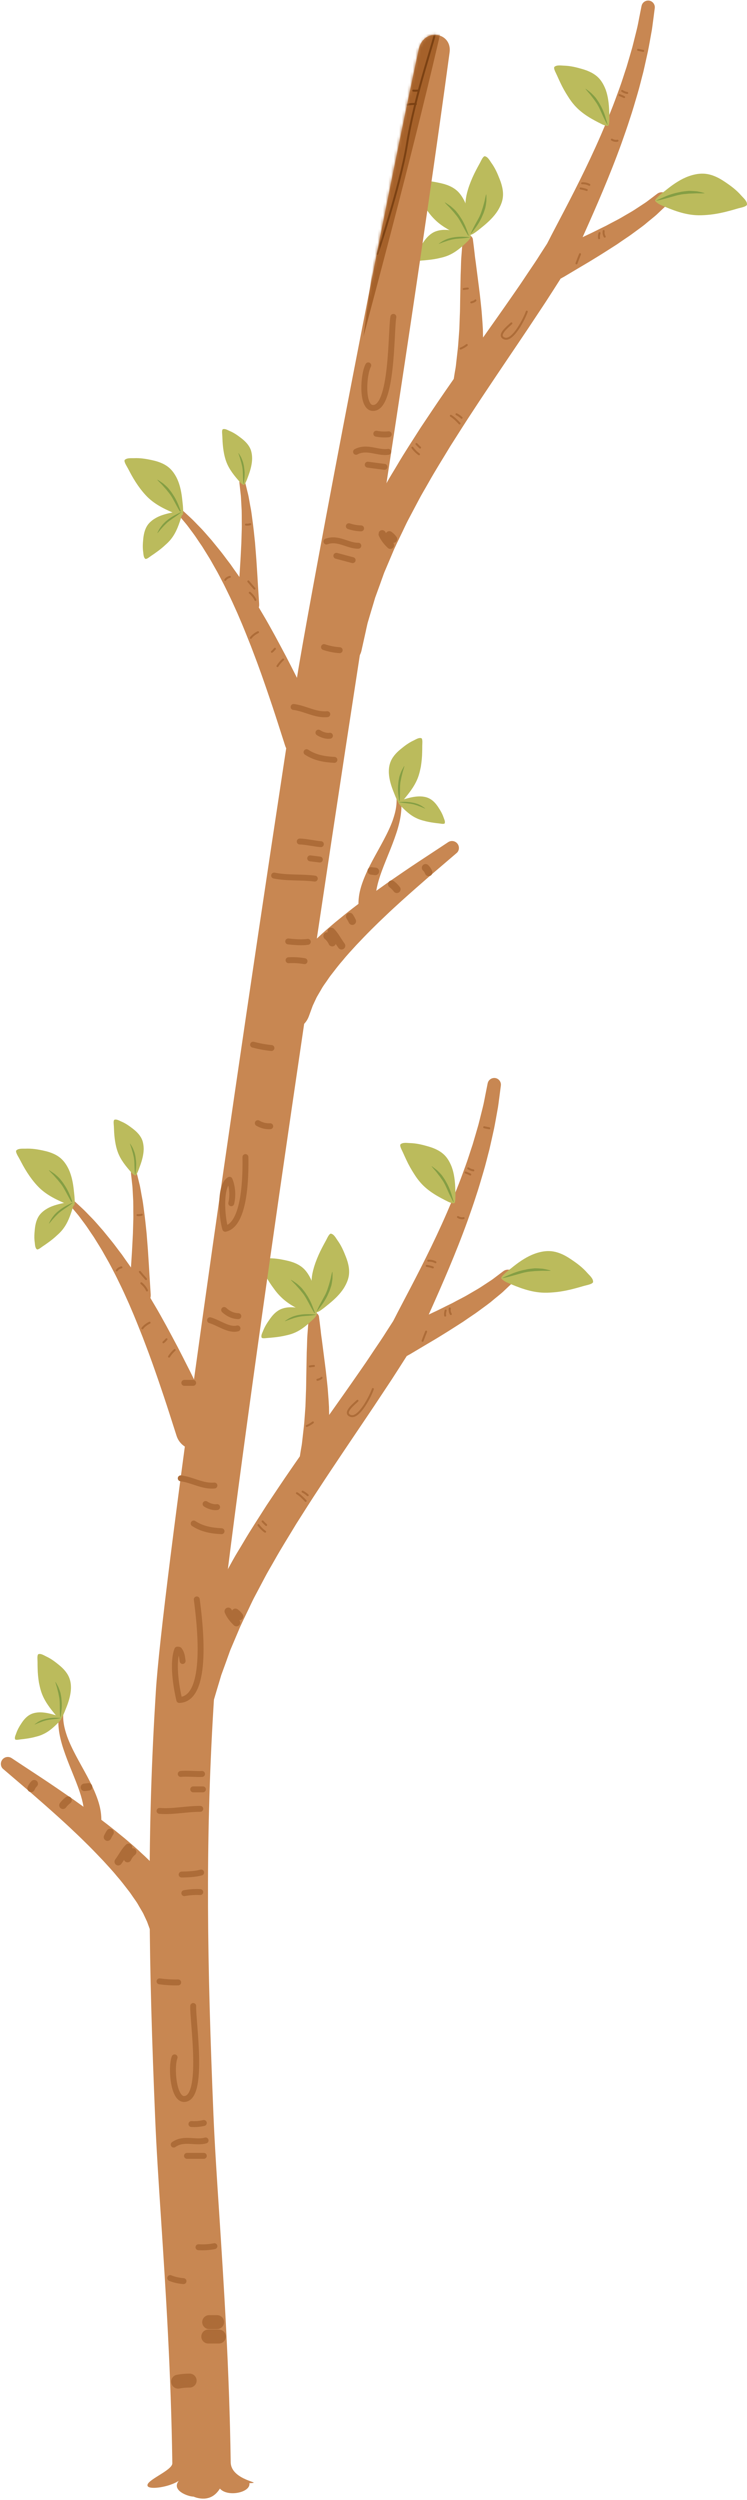 <svg width="276" height="923" viewBox="0 0 276 923" fill="none" xmlns="http://www.w3.org/2000/svg">
<path d="M25.833 443.487C26.252 443.038 26.97 443.008 27.449 443.427C27.449 443.427 28.555 444.444 30.5 446.269C31.487 447.166 32.564 448.363 33.88 449.679C35.196 450.995 36.512 452.61 38.038 454.315C38.756 455.183 39.504 456.11 40.281 457.067C41.059 458.024 41.867 459.012 42.644 460.058C43.422 461.105 44.23 462.182 45.067 463.259C45.845 464.396 46.653 465.533 47.49 466.699C47.789 467.118 48.089 467.567 48.388 467.985C48.477 466.639 48.567 465.233 48.657 463.738C48.836 461.105 48.956 458.294 49.105 455.482C49.135 454.076 49.195 452.67 49.225 451.294C49.285 449.918 49.285 448.572 49.255 447.256C49.255 445.94 49.255 444.683 49.225 443.487C49.165 442.29 49.105 441.154 49.046 440.107C48.986 439.06 48.956 438.102 48.836 437.265C48.747 436.427 48.657 435.679 48.597 435.081C48.447 433.855 48.388 433.167 48.388 433.167V433.077C48.328 432.569 48.657 432.09 49.165 431.94C49.704 431.791 50.272 432.15 50.422 432.688C50.422 432.688 50.601 433.376 50.9 434.603C51.05 435.201 51.229 435.949 51.439 436.816C51.678 437.684 51.858 438.641 52.037 439.688C52.217 440.765 52.426 441.901 52.665 443.128C52.874 444.354 53.024 445.64 53.204 446.957C53.383 448.303 53.562 449.679 53.712 451.055C53.862 452.461 54.011 453.896 54.161 455.302C54.37 458.144 54.639 460.986 54.789 463.648C54.968 466.31 55.118 468.793 55.238 470.917C55.507 475.164 55.686 477.976 55.686 477.976V478.006C55.686 478.156 55.686 478.335 55.686 478.515C55.656 478.754 55.627 478.993 55.567 479.233C56.045 480.07 56.554 480.908 57.032 481.715C58.588 484.318 60.054 486.98 61.489 489.583C62.895 492.215 64.301 494.787 65.617 497.3C66.934 499.813 68.16 502.266 69.327 504.569C70.523 506.872 71.57 509.086 72.557 511.12C74.531 515.188 76.177 518.628 77.254 520.991C78.36 523.354 78.989 524.73 78.989 524.73C79.108 524.999 79.258 525.328 79.347 525.628C80.574 529.516 78.42 533.704 74.531 534.93C70.643 536.157 66.455 534.003 65.229 530.114C65.229 530.114 64.78 528.679 63.972 526.196C63.165 523.683 62.058 520.183 60.652 515.966C59.934 513.872 59.186 511.568 58.349 509.175C57.511 506.782 56.644 504.24 55.686 501.637C54.759 499.035 53.712 496.373 52.695 493.651C51.618 490.959 50.541 488.207 49.405 485.484C48.836 484.138 48.238 482.762 47.67 481.416C47.071 480.07 46.473 478.754 45.875 477.438C45.277 476.122 44.648 474.835 44.02 473.549C43.392 472.263 42.794 471.007 42.136 469.78C41.508 468.554 40.88 467.357 40.251 466.191C39.593 465.024 38.965 463.917 38.337 462.81C37.739 461.704 37.081 460.657 36.452 459.64C35.824 458.623 35.226 457.665 34.628 456.708C33.371 454.913 32.294 453.179 31.218 451.743C30.141 450.337 29.243 449.021 28.406 448.063C26.761 446.089 25.803 444.952 25.803 444.952L25.773 444.893C25.444 444.564 25.444 443.906 25.833 443.487Z" fill="#C88752"/>
<path d="M43.482 425.276C44.559 428.298 46.593 430.721 48.716 433.114C48.956 433.383 49.883 434.161 50.122 433.981C50.511 433.682 50.84 432.785 51.02 432.396C51.319 431.708 51.528 431.02 51.797 430.332C52.485 428.447 53.024 426.413 53.084 424.529C53.114 423.392 52.964 422.195 52.635 421.178C52.007 419.354 50.631 417.948 49.135 416.781C47.729 415.704 46.413 414.747 44.738 414.059C44.11 413.79 43.033 413.102 42.225 413.461C41.806 413.85 42.046 415.226 42.076 415.974C42.106 416.632 42.136 417.29 42.166 417.978C42.255 419.533 42.435 421.059 42.734 422.554C42.913 423.422 43.153 424.379 43.482 425.276Z" fill="#BBBB5C"/>
<path d="M50.003 433.684C50.003 433.684 50.093 432.936 50.212 431.859C50.332 430.782 50.392 429.286 50.152 427.791C50.093 427.043 49.913 426.325 49.734 425.637C49.524 424.979 49.255 424.351 49.046 423.842C48.507 422.855 48.088 422.257 48.088 422.257C48.088 422.227 48.059 422.227 48.029 422.257C48.029 422.257 47.999 422.287 48.029 422.317C48.029 422.317 48.238 423.035 48.597 424.052C48.746 424.56 48.896 425.188 49.105 425.816C49.225 426.475 49.464 427.163 49.524 427.88C49.644 428.598 49.644 429.316 49.674 430.004C49.674 430.692 49.734 431.32 49.734 431.889C49.794 432.996 49.913 433.713 49.913 433.713C49.913 433.743 49.943 433.743 49.943 433.743C49.973 433.713 50.003 433.713 50.003 433.684Z" fill="#849E44"/>
<path d="M14.376 438.415C17.427 441.436 21.286 443.171 25.205 444.817C25.624 444.996 27.209 445.415 27.418 445.026C27.718 444.458 27.598 443.141 27.568 442.603C27.538 441.616 27.389 440.659 27.299 439.672C27.029 436.979 26.521 434.257 25.474 431.924C24.846 430.548 23.978 429.172 22.961 428.155C21.167 426.33 18.684 425.403 16.201 424.865C13.898 424.356 11.744 423.997 9.321 424.117C8.394 424.147 6.719 423.937 5.971 424.835C5.702 425.523 6.778 427.078 7.227 427.946C7.646 428.753 8.065 429.531 8.484 430.309C9.501 432.134 10.607 433.868 11.834 435.484C12.611 436.501 13.449 437.488 14.376 438.415Z" fill="#BBBB5C"/>
<path d="M27.089 444.75C27.089 444.75 26.79 443.823 26.252 442.417C25.743 441.041 24.965 439.186 23.829 437.541C23.32 436.674 22.662 435.896 22.094 435.178C21.436 434.49 20.778 433.922 20.209 433.443C18.983 432.576 18.145 432.067 18.145 432.067C18.115 432.037 18.085 432.067 18.085 432.097C18.085 432.127 18.085 432.157 18.085 432.157C18.085 432.157 18.744 432.905 19.791 433.922C20.269 434.46 20.837 435.118 21.436 435.776C21.974 436.494 22.632 437.212 23.141 438.02C23.679 438.827 24.098 439.695 24.547 440.473C24.965 441.28 25.384 442.028 25.743 442.686C26.461 443.972 27.029 444.78 27.029 444.78C27.029 444.81 27.089 444.81 27.089 444.81C27.089 444.78 27.089 444.75 27.089 444.75Z" fill="#849E44"/>
<path d="M23.111 454.012C25.115 451.5 26.102 448.508 27.03 445.457C27.119 445.128 27.329 443.932 27.03 443.812C26.581 443.633 25.624 443.812 25.205 443.872C24.457 443.992 23.769 444.141 23.051 444.291C21.077 444.709 19.073 445.278 17.428 446.235C16.441 446.803 15.483 447.551 14.795 448.389C13.569 449.884 13.09 451.799 12.881 453.683C12.701 455.448 12.582 457.064 12.851 458.858C12.941 459.546 12.941 460.803 13.659 461.311C14.197 461.461 15.244 460.533 15.872 460.115C16.441 459.756 16.979 459.367 17.517 458.978C18.804 458.081 20 457.123 21.107 456.076C21.825 455.448 22.513 454.76 23.111 454.012Z" fill="#BBBB5C"/>
<path d="M26.82 444.046C26.82 444.046 26.132 444.345 25.145 444.854C24.158 445.332 22.872 446.08 21.705 447.037C21.107 447.486 20.569 448.024 20.09 448.533C19.641 449.071 19.252 449.61 18.953 450.058C18.385 451.045 18.086 451.704 18.086 451.704C18.086 451.733 18.086 451.733 18.116 451.763H18.146C18.146 451.763 18.654 451.225 19.342 450.357C19.701 449.939 20.15 449.49 20.599 448.981C21.107 448.533 21.556 447.964 22.154 447.546C22.692 447.067 23.321 446.708 23.859 446.289C24.427 445.93 24.966 445.542 25.415 445.242C26.312 444.614 26.88 444.106 26.88 444.106C26.91 444.106 26.91 444.076 26.88 444.046C26.85 444.016 26.85 444.016 26.82 444.046Z" fill="#849E44"/>
<path d="M64.54 498.445C63.733 499.163 63.015 500.001 62.446 500.898" stroke="#AD6C38" stroke-width="0.73" stroke-miterlimit="10" stroke-linecap="round" stroke-linejoin="round"/>
<path d="M61.519 494.469C61.19 494.858 60.771 495.306 60.382 495.605" stroke="#AD6C38" stroke-width="0.73" stroke-miterlimit="10" stroke-linecap="round" stroke-linejoin="round"/>
<path d="M54.31 476.467C53.892 475.51 53.114 474.523 52.217 473.805" stroke="#AD6C38" stroke-width="0.73" stroke-miterlimit="10" stroke-linecap="round" stroke-linejoin="round"/>
<path d="M53.952 472.272C53.174 471.404 52.396 470.477 51.678 469.609" stroke="#AD6C38" stroke-width="0.73" stroke-miterlimit="10" stroke-linecap="round" stroke-linejoin="round"/>
<path d="M43.153 469.066C43.481 468.528 44.11 468.109 44.858 467.93" stroke="#AD6C38" stroke-width="0.73" stroke-miterlimit="10" stroke-linecap="round" stroke-linejoin="round"/>
<path d="M52.605 490.461C53.203 489.653 54.19 488.876 55.267 488.367" stroke="#AD6C38" stroke-width="0.73" stroke-miterlimit="10" stroke-linecap="round" stroke-linejoin="round"/>
<path d="M52.366 448.492C51.977 448.642 51.319 448.702 50.81 448.642" stroke="#AD6C38" stroke-width="0.73" stroke-miterlimit="10" stroke-linecap="round" stroke-linejoin="round"/>
<path d="M65.9 188.541C66.319 188.093 67.037 188.063 67.516 188.482C67.516 188.482 68.622 189.499 70.567 191.323C71.554 192.221 72.631 193.417 73.947 194.733C75.263 196.05 76.579 197.665 78.105 199.37C78.823 200.237 79.57 201.165 80.348 202.122C81.126 203.079 81.933 204.066 82.711 205.113C83.489 206.16 84.297 207.237 85.134 208.314C85.912 209.451 86.719 210.587 87.557 211.754C87.856 212.173 88.155 212.621 88.454 213.04C88.544 211.694 88.634 210.288 88.724 208.792C88.903 206.16 89.023 203.348 89.172 200.537C89.202 199.131 89.262 197.725 89.292 196.349C89.352 194.973 89.352 193.627 89.322 192.31C89.322 190.994 89.322 189.738 89.292 188.541C89.232 187.345 89.172 186.208 89.113 185.161C89.053 184.114 89.023 183.157 88.903 182.32C88.814 181.482 88.724 180.734 88.664 180.136C88.514 178.909 88.454 178.221 88.454 178.221V178.132C88.395 177.623 88.724 177.145 89.232 176.995C89.771 176.845 90.339 177.204 90.489 177.743C90.489 177.743 90.668 178.431 90.967 179.657C91.117 180.256 91.296 181.003 91.506 181.871C91.745 182.738 91.924 183.696 92.104 184.742C92.283 185.819 92.493 186.956 92.732 188.182C92.941 189.409 93.091 190.695 93.27 192.011C93.45 193.357 93.629 194.733 93.779 196.109C93.929 197.515 94.078 198.951 94.228 200.357C94.437 203.199 94.706 206.04 94.856 208.703C95.035 211.365 95.185 213.848 95.305 215.972C95.574 220.219 95.753 223.031 95.753 223.031V223.061C95.753 223.21 95.753 223.39 95.753 223.569C95.723 223.809 95.693 224.048 95.634 224.287C96.112 225.125 96.621 225.962 97.099 226.77C98.655 229.373 100.121 232.035 101.556 234.637C102.962 237.27 104.368 239.842 105.684 242.355C107 244.867 108.227 247.32 109.394 249.624C110.59 251.927 111.637 254.14 112.624 256.174C114.598 260.243 116.244 263.683 117.32 266.046C118.427 268.409 119.055 269.785 119.055 269.785C119.175 270.054 119.325 270.383 119.414 270.682C120.641 274.571 118.487 278.759 114.598 279.985C110.71 281.212 106.522 279.058 105.295 275.169C105.295 275.169 104.847 273.733 104.039 271.251C103.231 268.738 102.125 265.238 100.719 261.02C100.001 258.926 99.253 256.623 98.415 254.23C97.578 251.837 96.71 249.295 95.753 246.692C94.826 244.09 93.779 241.427 92.762 238.705C91.685 236.013 90.608 233.261 89.472 230.539C88.903 229.193 88.305 227.817 87.737 226.471C87.138 225.125 86.54 223.809 85.942 222.493C85.344 221.176 84.715 219.89 84.087 218.604C83.459 217.318 82.861 216.061 82.203 214.835C81.575 213.608 80.946 212.412 80.318 211.245C79.66 210.079 79.032 208.972 78.404 207.865C77.805 206.758 77.147 205.711 76.519 204.694C75.891 203.677 75.293 202.72 74.695 201.763C73.438 199.968 72.361 198.233 71.284 196.797C70.208 195.391 69.31 194.075 68.473 193.118C66.828 191.144 65.87 190.007 65.87 190.007L65.84 189.947C65.511 189.618 65.511 188.96 65.9 188.541Z" fill="#C88752"/>
<path d="M83.549 170.323C84.626 173.345 86.66 175.767 88.784 178.16C89.023 178.43 89.95 179.207 90.19 179.028C90.579 178.729 90.907 177.831 91.087 177.443C91.386 176.755 91.596 176.067 91.865 175.379C92.553 173.494 93.091 171.46 93.151 169.575C93.181 168.439 93.031 167.242 92.702 166.225C92.074 164.401 90.698 162.995 89.203 161.828C87.797 160.751 86.48 159.794 84.805 159.106C84.177 158.837 83.1 158.149 82.293 158.508C81.874 158.897 82.113 160.273 82.143 161.02C82.173 161.678 82.203 162.337 82.233 163.025C82.323 164.58 82.502 166.106 82.801 167.601C82.981 168.469 83.22 169.426 83.549 170.323Z" fill="#BBBB5C"/>
<path d="M90.07 178.73C90.07 178.73 90.16 177.983 90.28 176.906C90.399 175.829 90.459 174.333 90.22 172.838C90.16 172.09 89.98 171.372 89.801 170.684C89.592 170.026 89.322 169.398 89.113 168.889C88.575 167.902 88.156 167.304 88.156 167.304C88.156 167.274 88.126 167.274 88.096 167.304C88.096 167.304 88.066 167.334 88.096 167.364C88.096 167.364 88.305 168.081 88.664 169.098C88.814 169.607 88.963 170.235 89.173 170.863C89.293 171.521 89.532 172.209 89.592 172.927C89.711 173.645 89.711 174.363 89.741 175.051C89.741 175.739 89.801 176.367 89.801 176.936C89.861 178.042 89.98 178.76 89.98 178.76C89.98 178.79 90.01 178.79 90.01 178.79C90.04 178.76 90.07 178.76 90.07 178.73Z" fill="#849E44"/>
<path d="M54.443 183.47C57.494 186.491 61.353 188.226 65.272 189.871C65.691 190.051 67.276 190.47 67.485 190.081C67.784 189.512 67.665 188.196 67.635 187.658C67.605 186.671 67.455 185.713 67.366 184.726C67.096 182.034 66.588 179.312 65.541 176.979C64.913 175.603 64.045 174.227 63.028 173.21C61.233 171.385 58.751 170.458 56.268 169.919C53.965 169.411 51.811 169.052 49.388 169.172C48.461 169.201 46.786 168.992 46.038 169.889C45.769 170.577 46.845 172.133 47.294 173C47.713 173.808 48.132 174.586 48.55 175.364C49.568 177.188 50.674 178.923 51.901 180.538C52.678 181.555 53.516 182.543 54.443 183.47Z" fill="#BBBB5C"/>
<path d="M67.156 189.805C67.156 189.805 66.857 188.878 66.319 187.472C65.81 186.096 65.032 184.241 63.896 182.596C63.387 181.728 62.729 180.951 62.161 180.233C61.503 179.545 60.844 178.976 60.276 178.498C59.05 177.63 58.212 177.122 58.212 177.122C58.182 177.092 58.152 177.122 58.152 177.152C58.152 177.182 58.152 177.212 58.152 177.212C58.152 177.212 58.81 177.959 59.857 178.976C60.336 179.515 60.904 180.173 61.503 180.831C62.041 181.549 62.699 182.267 63.208 183.074C63.746 183.882 64.165 184.75 64.614 185.527C65.032 186.335 65.451 187.083 65.81 187.741C66.528 189.027 67.096 189.835 67.096 189.835C67.096 189.865 67.156 189.865 67.156 189.865C67.156 189.835 67.156 189.805 67.156 189.805Z" fill="#849E44"/>
<path d="M63.178 199.067C65.182 196.554 66.169 193.563 67.097 190.512C67.186 190.183 67.396 188.986 67.097 188.867C66.648 188.687 65.691 188.867 65.272 188.927C64.524 189.046 63.836 189.196 63.118 189.345C61.144 189.764 59.14 190.333 57.495 191.29C56.508 191.858 55.55 192.606 54.862 193.443C53.636 194.939 53.157 196.854 52.948 198.738C52.768 200.503 52.649 202.118 52.918 203.913C53.008 204.601 53.008 205.857 53.726 206.366C54.264 206.515 55.311 205.588 55.939 205.169C56.508 204.81 57.046 204.421 57.584 204.033C58.871 203.135 60.067 202.178 61.174 201.131C61.892 200.503 62.58 199.815 63.178 199.067Z" fill="#BBBB5C"/>
<path d="M66.887 189.101C66.887 189.101 66.199 189.4 65.212 189.908C64.225 190.387 62.939 191.135 61.772 192.092C61.174 192.541 60.636 193.079 60.157 193.587C59.708 194.126 59.319 194.664 59.02 195.113C58.452 196.1 58.153 196.758 58.153 196.758C58.153 196.788 58.153 196.788 58.183 196.818H58.212C58.212 196.818 58.721 196.28 59.409 195.412C59.768 194.993 60.217 194.545 60.665 194.036C61.174 193.587 61.623 193.019 62.221 192.6C62.759 192.122 63.388 191.763 63.926 191.344C64.494 190.985 65.033 190.596 65.481 190.297C66.379 189.669 66.947 189.16 66.947 189.16C66.977 189.16 66.977 189.13 66.947 189.101C66.917 189.071 66.917 189.071 66.887 189.101Z" fill="#849E44"/>
<path d="M104.607 243.5C103.8 244.218 103.082 245.055 102.514 245.953" stroke="#AD6C38" stroke-width="0.73" stroke-miterlimit="10" stroke-linecap="round" stroke-linejoin="round"/>
<path d="M101.586 239.523C101.257 239.912 100.838 240.361 100.449 240.66" stroke="#AD6C38" stroke-width="0.73" stroke-miterlimit="10" stroke-linecap="round" stroke-linejoin="round"/>
<path d="M94.377 221.514C93.958 220.557 93.181 219.569 92.283 218.852" stroke="#AD6C38" stroke-width="0.73" stroke-miterlimit="10" stroke-linecap="round" stroke-linejoin="round"/>
<path d="M94.019 217.326C93.241 216.459 92.463 215.532 91.745 214.664" stroke="#AD6C38" stroke-width="0.73" stroke-miterlimit="10" stroke-linecap="round" stroke-linejoin="round"/>
<path d="M83.219 214.121C83.548 213.583 84.176 213.164 84.924 212.984" stroke="#AD6C38" stroke-width="0.73" stroke-miterlimit="10" stroke-linecap="round" stroke-linejoin="round"/>
<path d="M92.672 235.516C93.27 234.708 94.257 233.93 95.334 233.422" stroke="#AD6C38" stroke-width="0.73" stroke-miterlimit="10" stroke-linecap="round" stroke-linejoin="round"/>
<path d="M92.433 193.547C92.044 193.696 91.386 193.756 90.877 193.696" stroke="#AD6C38" stroke-width="0.73" stroke-miterlimit="10" stroke-linecap="round" stroke-linejoin="round"/>
<path d="M0.735 649.869C1.513 648.672 3.128 648.343 4.325 649.151C4.325 649.151 8.782 652.112 15.482 656.509C18.833 658.723 22.721 661.385 26.879 664.257C28.165 665.184 29.512 666.141 30.858 667.099C30.588 665.483 30.14 663.659 29.482 661.714C28.674 659.231 27.567 656.569 26.49 653.877C25.384 651.185 24.307 648.433 23.439 645.801C22.991 644.484 22.631 643.168 22.332 641.912C22.033 640.656 21.824 639.429 21.704 638.292C21.435 636.019 21.585 634.105 21.824 632.788C21.914 632.13 22.063 631.622 22.153 631.293C22.243 630.964 22.302 630.754 22.302 630.754C22.392 630.425 22.691 630.216 23.02 630.276C23.379 630.336 23.619 630.665 23.589 631.024V631.083C23.589 631.083 23.559 631.263 23.529 631.562C23.499 631.891 23.379 632.34 23.379 632.968C23.29 634.164 23.379 635.899 23.858 637.934C24.097 638.951 24.426 640.027 24.815 641.164C25.234 642.301 25.713 643.467 26.281 644.664C27.388 647.057 28.764 649.57 30.17 652.112C31.576 654.655 33.011 657.227 34.208 659.8C35.404 662.372 36.392 664.945 36.93 667.338C37.199 668.534 37.349 669.701 37.408 670.748C37.438 671.137 37.438 671.556 37.438 671.915C38.186 672.483 38.964 673.081 39.712 673.65C41.865 675.325 43.989 677.06 46.083 678.765C48.147 680.529 50.211 682.234 52.096 684.059C54.04 685.794 55.835 687.619 57.54 689.354C58.407 690.191 59.185 691.119 59.963 691.986C60.74 692.854 61.488 693.691 62.206 694.529C62.894 695.396 63.552 696.264 64.151 697.041C64.779 697.849 65.347 698.567 65.915 699.464C66.454 700.332 66.962 701.139 67.441 701.887C67.89 702.635 68.398 703.413 68.608 703.891C69.684 705.985 70.283 707.152 70.283 707.152C70.432 707.421 70.582 707.75 70.672 708.049C72.167 712.147 70.013 716.694 65.915 718.19C61.788 719.685 57.271 717.532 55.775 713.434L55.745 713.374C55.745 713.374 55.296 712.117 54.489 709.934C54.279 709.306 54.07 709.007 53.861 708.498C53.621 708.019 53.412 707.511 53.143 706.972C52.933 706.434 52.485 705.746 52.096 705.058C51.677 704.37 51.258 703.622 50.809 702.844C50.331 702.067 49.763 701.289 49.194 700.481C48.626 699.674 48.087 698.806 47.399 697.969C46.083 696.264 44.707 694.439 43.122 692.644C41.626 690.79 39.891 688.965 38.186 687.08C36.421 685.226 34.627 683.341 32.772 681.487C30.917 679.632 29.033 677.807 27.148 676.043C25.294 674.248 23.379 672.543 21.555 670.868C17.875 667.547 14.376 664.496 11.354 661.864C5.282 656.659 1.214 653.189 1.214 653.189C0.257 652.441 0.017 650.976 0.735 649.869Z" fill="#C88752"/>
<path d="M15.154 624.413C16.261 627.943 18.505 630.785 20.868 633.596C21.137 633.895 22.154 634.853 22.453 634.643C22.902 634.344 23.35 633.297 23.53 632.848C23.889 632.071 24.158 631.293 24.487 630.515C25.355 628.362 26.043 626.088 26.192 623.875C26.282 622.588 26.162 621.182 25.773 620.016C25.115 617.892 23.59 616.217 21.915 614.841C20.359 613.555 18.863 612.418 16.979 611.551C16.261 611.221 15.065 610.384 14.137 610.773C13.659 611.192 13.868 612.807 13.868 613.644C13.868 614.422 13.868 615.17 13.898 615.948C13.928 617.742 14.107 619.507 14.377 621.212C14.586 622.259 14.825 623.366 15.154 624.413Z" fill="#BBBB5C"/>
<path d="M22.363 634.291C22.363 634.291 22.482 633.453 22.632 632.197C22.811 630.941 22.931 629.236 22.722 627.53C22.692 626.663 22.482 625.825 22.333 625.018C22.093 624.24 21.824 623.522 21.585 622.954C21.017 621.817 20.568 621.069 20.568 621.069C20.568 621.039 20.538 621.039 20.508 621.069C20.478 621.069 20.478 621.099 20.478 621.129C20.478 621.129 20.688 621.967 21.076 623.163C21.226 623.761 21.405 624.479 21.585 625.227C21.705 626.005 21.944 626.783 22.004 627.62C22.093 628.428 22.064 629.265 22.093 630.043C22.093 630.821 22.123 631.569 22.123 632.197C22.153 633.453 22.273 634.321 22.273 634.321C22.273 634.351 22.303 634.351 22.333 634.351C22.333 634.351 22.333 634.321 22.363 634.291Z" fill="#849E44"/>
<path d="M15.722 640.408C18.264 639.301 20.209 637.416 22.093 635.442C22.302 635.233 22.93 634.395 22.751 634.186C22.482 633.857 21.674 633.647 21.315 633.528C20.717 633.318 20.119 633.169 19.491 632.989C17.815 632.511 16.051 632.182 14.435 632.241C13.448 632.271 12.431 632.481 11.594 632.84C10.068 633.498 8.931 634.754 8.034 636.1C7.196 637.357 6.478 638.553 5.97 640.049C5.79 640.617 5.252 641.574 5.611 642.232C5.97 642.561 7.137 642.262 7.765 642.202C8.333 642.143 8.901 642.083 9.47 641.993C10.786 641.814 12.102 641.574 13.358 641.215C14.166 641.006 14.974 640.767 15.722 640.408Z" fill="#BBBB5C"/>
<path d="M22.511 634.301C22.511 634.301 21.883 634.271 20.926 634.241C19.998 634.211 18.712 634.271 17.426 634.541C16.798 634.63 16.17 634.84 15.601 635.019C15.033 635.228 14.524 635.498 14.106 635.737C13.298 636.275 12.79 636.664 12.79 636.664C12.79 636.664 12.76 636.694 12.79 636.724H12.819C12.819 636.724 13.418 636.515 14.285 636.126C14.734 635.946 15.242 635.797 15.781 635.558C16.349 635.408 16.918 635.169 17.516 635.079C18.114 634.929 18.742 634.899 19.311 634.81C19.879 634.75 20.447 634.69 20.926 634.63C21.853 634.511 22.481 634.361 22.481 634.361C22.511 634.361 22.511 634.331 22.511 634.331C22.541 634.301 22.541 634.301 22.511 634.301Z" fill="#849E44"/>
<path d="M49.015 683.781C48.297 684.32 47.549 685.277 47.13 686.234" stroke="#AD6C38" stroke-width="2.773" stroke-miterlimit="10" stroke-linecap="round" stroke-linejoin="round"/>
<path d="M47.489 682.094C45.963 683.589 44.976 685.683 43.69 687.388" stroke="#AD6C38" stroke-width="2.773" stroke-miterlimit="10" stroke-linecap="round" stroke-linejoin="round"/>
<path d="M40.669 676.602C40.52 676.781 39.952 677.798 39.712 678.307" stroke="#AD6C38" stroke-width="2.773" stroke-miterlimit="10" stroke-linecap="round" stroke-linejoin="round"/>
<path d="M25.143 664.656C24.485 665.135 23.797 665.823 23.259 666.541" stroke="#AD6C38" stroke-width="2.773" stroke-miterlimit="10" stroke-linecap="round" stroke-linejoin="round"/>
<path d="M11.504 660.299C11.743 659.67 12.132 659.072 12.64 658.594" stroke="#AD6C38" stroke-width="2.773" stroke-miterlimit="10" stroke-linecap="round" stroke-linejoin="round"/>
<path d="M32.712 659.742C32.174 659.832 31.755 659.862 31.186 659.922" stroke="#AD6C38" stroke-width="2.773" stroke-miterlimit="10" stroke-linecap="round" stroke-linejoin="round"/>
<path d="M169.145 311.681C168.368 310.485 166.752 310.156 165.556 310.963C165.556 310.963 161.099 313.925 154.398 318.322C151.048 320.535 147.159 323.198 143.002 326.069C141.715 326.997 140.369 327.954 139.023 328.911C139.292 327.296 139.741 325.471 140.399 323.527C141.207 321.044 142.314 318.382 143.39 315.69C144.497 312.997 145.574 310.245 146.442 307.613C146.89 306.297 147.249 304.981 147.548 303.724C147.847 302.468 148.057 301.242 148.177 300.105C148.446 297.832 148.296 295.917 148.057 294.601C147.967 293.943 147.818 293.434 147.728 293.105C147.638 292.776 147.578 292.567 147.578 292.567C147.489 292.238 147.189 292.028 146.86 292.088C146.501 292.148 146.262 292.477 146.292 292.836V292.896C146.292 292.896 146.322 293.075 146.352 293.375C146.382 293.704 146.501 294.152 146.501 294.78C146.591 295.977 146.501 297.712 146.023 299.746C145.783 300.763 145.454 301.84 145.066 302.977C144.647 304.113 144.168 305.28 143.6 306.476C142.493 308.869 141.117 311.382 139.711 313.925C138.305 316.467 136.869 319.04 135.673 321.612C134.476 324.185 133.489 326.757 132.951 329.15C132.682 330.347 132.532 331.513 132.472 332.56C132.442 332.949 132.442 333.368 132.442 333.727C131.695 334.295 130.917 334.894 130.169 335.462C128.015 337.137 125.891 338.872 123.798 340.577C121.734 342.342 119.67 344.047 117.785 345.872C115.841 347.607 114.046 349.431 112.341 351.166C111.473 352.004 110.696 352.931 109.918 353.799C109.14 354.666 108.392 355.504 107.674 356.341C106.986 357.209 106.328 358.076 105.73 358.854C105.102 359.662 104.534 360.379 103.965 361.277C103.427 362.144 102.918 362.952 102.44 363.7C101.991 364.448 101.482 365.225 101.273 365.704C100.196 367.798 99.598 368.964 99.598 368.964C99.448 369.234 99.299 369.563 99.209 369.862C97.713 373.96 99.867 378.507 103.965 380.002C108.093 381.498 112.61 379.344 114.106 375.246L114.136 375.186C114.136 375.186 114.584 373.93 115.392 371.746C115.601 371.118 115.811 370.819 116.02 370.311C116.259 369.832 116.469 369.323 116.738 368.785C116.947 368.247 117.396 367.559 117.785 366.871C118.204 366.183 118.623 365.435 119.071 364.657C119.55 363.879 120.118 363.102 120.687 362.294C121.255 361.486 121.793 360.619 122.481 359.781C123.798 358.076 125.173 356.251 126.759 354.457C128.255 352.602 129.989 350.777 131.695 348.893C133.459 347.038 135.254 345.154 137.109 343.299C138.963 341.445 140.848 339.62 142.732 337.855C144.587 336.06 146.501 334.355 148.326 332.68C152.005 329.36 155.505 326.309 158.526 323.676C164.599 318.471 168.667 315.002 168.667 315.002C169.624 314.254 169.863 312.788 169.145 311.681Z" fill="#C88752"/>
<path d="M154.727 286.226C153.62 289.755 151.376 292.597 149.013 295.409C148.744 295.708 147.727 296.665 147.428 296.456C146.979 296.157 146.53 295.11 146.351 294.661C145.992 293.883 145.723 293.106 145.394 292.328C144.526 290.174 143.838 287.901 143.689 285.687C143.599 284.401 143.719 282.995 144.108 281.828C144.766 279.705 146.291 278.029 147.966 276.653C149.522 275.367 151.017 274.23 152.902 273.363C153.62 273.034 154.816 272.196 155.744 272.585C156.222 273.004 156.013 274.619 156.013 275.457C156.013 276.235 156.013 276.982 155.983 277.76C155.953 279.555 155.774 281.32 155.504 283.025C155.295 284.072 155.056 285.179 154.727 286.226Z" fill="#BBBB5C"/>
<path d="M147.518 296.103C147.518 296.103 147.399 295.266 147.249 294.009C147.07 292.753 146.95 291.048 147.159 289.343C147.189 288.476 147.399 287.638 147.548 286.83C147.787 286.053 148.057 285.335 148.296 284.766C148.864 283.63 149.313 282.882 149.313 282.882C149.313 282.852 149.343 282.852 149.373 282.882C149.403 282.882 149.403 282.912 149.403 282.942C149.403 282.942 149.193 283.779 148.804 284.976C148.655 285.574 148.475 286.292 148.296 287.04C148.176 287.817 147.937 288.595 147.877 289.433C147.787 290.24 147.817 291.078 147.787 291.856C147.787 292.633 147.758 293.381 147.758 294.009C147.728 295.266 147.608 296.133 147.608 296.133C147.608 296.163 147.578 296.163 147.548 296.163C147.548 296.163 147.548 296.133 147.518 296.103Z" fill="#849E44"/>
<path d="M154.159 302.22C151.617 301.113 149.672 299.229 147.788 297.255C147.578 297.045 146.95 296.208 147.13 295.998C147.399 295.669 148.207 295.46 148.566 295.34C149.164 295.131 149.762 294.981 150.39 294.802C152.065 294.323 153.83 293.994 155.446 294.054C156.433 294.084 157.45 294.293 158.287 294.652C159.813 295.31 160.95 296.567 161.847 297.913C162.684 299.169 163.402 300.366 163.911 301.861C164.09 302.43 164.629 303.387 164.27 304.045C163.911 304.374 162.744 304.075 162.116 304.015C161.548 303.955 160.979 303.895 160.411 303.806C159.095 303.626 157.779 303.387 156.522 303.028C155.715 302.818 154.907 302.579 154.159 302.22Z" fill="#BBBB5C"/>
<path d="M147.37 296.114C147.37 296.114 147.998 296.084 148.955 296.054C149.882 296.024 151.169 296.084 152.455 296.353C153.083 296.443 153.711 296.652 154.28 296.832C154.848 297.041 155.356 297.31 155.775 297.55C156.583 298.088 157.091 298.477 157.091 298.477C157.091 298.477 157.121 298.507 157.091 298.537H157.061C157.061 298.537 156.463 298.327 155.596 297.938C155.147 297.759 154.638 297.609 154.1 297.37C153.532 297.22 152.963 296.981 152.365 296.891C151.767 296.742 151.139 296.712 150.57 296.622C150.002 296.562 149.434 296.503 148.955 296.443C148.028 296.323 147.4 296.174 147.4 296.174C147.37 296.174 147.37 296.144 147.37 296.144C147.34 296.114 147.34 296.114 147.37 296.114Z" fill="#849E44"/>
<path d="M120.866 345.602C121.584 346.14 122.332 347.097 122.75 348.054" stroke="#AD6C38" stroke-width="2.773" stroke-miterlimit="10" stroke-linecap="round" stroke-linejoin="round"/>
<path d="M122.392 343.898C123.917 345.394 124.905 347.488 126.191 349.193" stroke="#AD6C38" stroke-width="2.773" stroke-miterlimit="10" stroke-linecap="round" stroke-linejoin="round"/>
<path d="M129.211 338.414C129.361 338.594 129.929 339.611 130.169 340.119" stroke="#AD6C38" stroke-width="2.773" stroke-miterlimit="10" stroke-linecap="round" stroke-linejoin="round"/>
<path d="M144.737 326.461C145.395 326.94 146.083 327.628 146.622 328.345" stroke="#AD6C38" stroke-width="2.773" stroke-miterlimit="10" stroke-linecap="round" stroke-linejoin="round"/>
<path d="M158.377 322.111C158.138 321.483 157.749 320.885 157.24 320.406" stroke="#AD6C38" stroke-width="2.773" stroke-miterlimit="10" stroke-linecap="round" stroke-linejoin="round"/>
<path d="M137.169 321.555C137.707 321.644 138.126 321.674 138.694 321.734" stroke="#AD6C38" stroke-width="2.773" stroke-miterlimit="10" stroke-linecap="round" stroke-linejoin="round"/>
<path d="M62.147 634.725C62.147 634.725 62.775 632.153 63.911 627.636C64.061 627.068 64.21 626.469 64.36 625.841C64.51 625.213 64.659 624.585 64.928 623.837C65.377 622.401 65.886 620.876 66.394 619.201C66.933 617.555 67.501 615.79 68.099 613.966C68.787 612.201 69.505 610.346 70.253 608.432C70.642 607.475 71.001 606.488 71.39 605.471C71.599 604.962 71.778 604.453 71.988 603.945C72.227 603.436 72.436 602.958 72.676 602.449C73.573 600.415 74.53 598.321 75.518 596.197C76.445 594.014 77.582 591.92 78.688 589.706C79.825 587.523 80.902 585.219 82.158 583.006C83.415 580.792 84.671 578.519 85.927 576.216C87.184 573.912 88.619 571.699 89.966 569.396C92.658 564.789 95.649 560.302 98.521 555.755C101.512 551.298 104.473 546.811 107.465 542.504C108.571 540.889 109.678 539.303 110.785 537.718C110.875 537.269 110.934 536.761 111.024 536.222C111.174 535.175 111.443 533.979 111.593 532.722C111.742 531.496 111.862 530.15 112.041 528.744C112.191 527.338 112.4 525.842 112.49 524.257C112.61 522.672 112.729 521.026 112.849 519.381C112.909 517.706 112.969 516.001 113.028 514.296C113.118 512.591 113.118 510.856 113.148 509.151C113.178 507.446 113.208 505.741 113.238 504.126C113.268 502.48 113.298 500.895 113.327 499.399C113.387 497.874 113.447 496.438 113.477 495.122C113.507 493.806 113.597 492.579 113.686 491.502C113.776 490.425 113.836 489.498 113.896 488.72C114.015 487.165 114.105 486.298 114.105 486.298C114.195 485.43 114.853 484.682 115.75 484.592C116.797 484.473 117.755 485.191 117.874 486.238V486.298C117.874 486.298 117.994 487.165 118.173 488.661C118.263 489.408 118.383 490.336 118.502 491.383C118.592 492.43 118.772 493.626 118.951 494.912C119.28 497.515 119.669 500.536 120.088 503.767C120.297 505.382 120.507 507.087 120.686 508.822C120.866 510.557 121.075 512.292 121.195 514.087C121.344 515.851 121.464 517.646 121.554 519.411C121.583 520.428 121.583 521.445 121.613 522.432C125.382 517.108 128.912 512.112 132.023 507.625C133.16 506.01 134.237 504.425 135.254 502.959C136.271 501.463 137.198 500.057 138.095 498.711C139.89 496.049 141.475 493.746 142.672 491.801C143.749 490.126 144.616 488.78 145.274 487.763C145.783 486.806 146.321 485.729 146.92 484.563C147.817 482.858 148.834 480.913 149.941 478.789C154.368 470.384 160.141 459.226 165.137 447.71C166.363 444.838 167.619 441.967 168.726 439.095C169.893 436.253 170.91 433.382 171.927 430.63C172.944 427.878 173.752 425.156 174.619 422.613C175.397 420.04 176.085 417.588 176.743 415.344C177.341 413.071 177.82 410.977 178.298 409.152C178.777 407.298 179.046 405.682 179.315 404.336C179.854 401.644 180.153 400.118 180.153 400.118L180.183 399.999C180.422 398.742 181.619 397.875 182.935 398.025C184.281 398.204 185.238 399.46 185.059 400.806C185.059 400.806 184.849 402.392 184.49 405.204C184.281 406.61 184.131 408.315 183.742 410.229C183.383 412.173 183.025 414.357 182.546 416.72C182.007 419.083 181.469 421.656 180.841 424.348C180.123 427.01 179.465 429.882 178.597 432.753C177.73 435.655 176.892 438.646 175.875 441.638C174.918 444.659 173.841 447.68 172.764 450.731C168.397 462.846 163.222 474.602 159.333 483.306C159.004 484.024 158.705 484.682 158.406 485.37C158.825 485.161 159.244 484.981 159.663 484.772C162.085 483.665 164.538 482.379 167.081 481.153C168.307 480.494 169.534 479.836 170.76 479.208C171.987 478.58 173.153 477.892 174.26 477.234C175.367 476.576 176.474 475.978 177.491 475.319C178.478 474.661 179.435 474.063 180.273 473.495C181.14 472.926 181.948 472.418 182.576 471.909C183.234 471.401 183.802 470.982 184.281 470.623C185.238 469.905 185.776 469.486 185.776 469.486L185.986 469.337C187.093 468.499 188.648 468.619 189.635 469.636C190.682 470.743 190.622 472.478 189.516 473.495C189.516 473.495 188.977 474.003 188.02 474.901C187.541 475.349 186.973 475.888 186.315 476.516C185.657 477.174 184.879 477.802 184.042 478.49C183.174 479.178 182.247 479.956 181.29 480.764C180.302 481.541 179.226 482.319 178.119 483.127C177.012 483.934 175.875 484.802 174.679 485.58C173.482 486.387 172.286 487.195 171.089 488.032C168.636 489.588 166.213 491.173 163.91 492.579C161.607 494.015 159.453 495.301 157.599 496.378C153.919 498.562 151.466 500.028 151.466 500.028C151.317 500.117 151.137 500.207 150.958 500.297C150.748 500.446 150.509 500.566 150.3 500.656C149.492 501.942 148.565 503.348 147.608 504.873C146.71 506.249 145.783 507.715 144.796 509.241C143.779 510.766 142.732 512.382 141.625 514.027C137.228 520.727 131.963 528.415 126.429 536.671C123.677 540.799 120.806 545.046 117.964 549.414C115.092 553.751 112.281 558.208 109.469 562.635C106.777 567.122 103.965 571.549 101.452 576.036C100.196 578.28 98.85 580.463 97.713 582.677C96.546 584.89 95.38 587.074 94.243 589.228C93.076 591.382 92.149 593.565 91.102 595.659C90.115 597.753 89.068 599.787 88.231 601.851C87.363 603.885 86.525 605.859 85.718 607.774C85.508 608.252 85.299 608.731 85.12 609.18C84.94 609.658 84.761 610.137 84.611 610.586C84.282 611.513 83.923 612.44 83.624 613.338C82.966 615.132 82.338 616.867 81.74 618.513C81.261 620.128 80.812 621.683 80.364 623.119C79.945 624.555 79.526 625.901 79.167 627.157C78.958 627.756 78.838 628.414 78.688 629.042C78.539 629.67 78.419 630.268 78.299 630.837C77.282 635.383 76.714 637.956 76.714 637.956V637.986C76.714 638.016 76.684 638.076 76.684 638.105C75.697 642.054 71.689 644.477 67.74 643.49C63.582 642.682 61.189 638.674 62.147 634.725Z" fill="#C88752"/>
<path d="M155.385 436.672C158.227 439.903 161.936 441.907 165.765 443.792C166.184 444.001 167.709 444.509 167.949 444.151C168.278 443.612 168.248 442.296 168.278 441.728C168.307 440.74 168.248 439.783 168.218 438.796C168.128 436.104 167.799 433.322 166.931 430.929C166.393 429.523 165.645 428.087 164.688 426.981C163.013 425.036 160.59 423.959 158.167 423.271C155.894 422.613 153.8 422.105 151.347 422.045C150.42 422.015 148.744 421.716 147.937 422.553C147.608 423.241 148.595 424.827 148.984 425.754C149.343 426.562 149.702 427.369 150.091 428.177C150.958 430.062 151.975 431.856 153.082 433.561C153.77 434.668 154.548 435.715 155.385 436.672Z" fill="#BBBB5C"/>
<path d="M167.649 443.843C167.649 443.843 167.41 442.886 166.961 441.48C166.573 440.074 165.885 438.189 164.867 436.454C164.419 435.557 163.821 434.749 163.282 433.972C162.684 433.254 162.056 432.625 161.517 432.117C160.351 431.16 159.543 430.591 159.543 430.591C159.513 430.562 159.483 430.591 159.483 430.591C159.483 430.621 159.483 430.651 159.483 430.651C159.483 430.651 160.081 431.459 161.069 432.536C161.517 433.104 162.026 433.792 162.564 434.48C163.073 435.228 163.671 435.976 164.12 436.843C164.598 437.681 164.957 438.578 165.346 439.386C165.705 440.223 166.064 441.001 166.393 441.659C167.021 443.005 167.53 443.843 167.53 443.843C167.53 443.873 167.59 443.873 167.59 443.873C167.649 443.873 167.649 443.873 167.649 443.843Z" fill="#849E44"/>
<path d="M115.481 469.962C114.614 474.18 115.272 478.338 116.08 482.526C116.169 482.974 116.678 484.53 117.097 484.47C117.725 484.41 118.772 483.602 119.221 483.273C120.028 482.705 120.746 482.047 121.524 481.449C123.618 479.744 125.622 477.829 126.998 475.676C127.806 474.389 128.494 472.924 128.793 471.518C129.331 469.005 128.733 466.432 127.806 464.069C126.938 461.856 126.101 459.882 124.665 457.907C124.126 457.159 123.378 455.634 122.212 455.484C121.464 455.634 120.806 457.399 120.297 458.266C119.849 459.044 119.46 459.822 119.041 460.599C118.084 462.424 117.246 464.309 116.558 466.223C116.11 467.479 115.751 468.706 115.481 469.962Z" fill="#BBBB5C"/>
<path d="M117.186 484.087C117.186 484.087 117.815 483.309 118.682 482.113C119.55 480.946 120.656 479.271 121.404 477.417C121.853 476.519 122.122 475.562 122.421 474.665C122.631 473.737 122.75 472.87 122.84 472.152C122.9 470.656 122.84 469.669 122.84 469.669C122.84 469.639 122.81 469.609 122.78 469.609C122.75 469.609 122.75 469.639 122.72 469.639C122.72 469.639 122.451 470.597 122.182 472.032C122.002 472.75 121.763 473.558 121.524 474.425C121.225 475.263 120.985 476.22 120.596 477.088C120.238 477.985 119.729 478.823 119.31 479.6C118.862 480.378 118.473 481.156 118.114 481.814C117.426 483.13 117.067 484.057 117.067 484.057C117.067 484.087 117.067 484.117 117.097 484.117C117.127 484.117 117.157 484.087 117.186 484.087Z" fill="#849E44"/>
<path d="M103.815 478.885C106.866 481.907 110.725 483.641 114.643 485.287C115.062 485.466 116.647 485.885 116.857 485.496C117.156 484.928 117.036 483.612 117.006 483.073C116.976 482.086 116.827 481.129 116.737 480.142C116.468 477.449 115.959 474.727 114.913 472.394C114.284 471.018 113.417 469.642 112.43 468.625C110.635 466.801 108.152 465.873 105.669 465.365C103.366 464.856 101.212 464.497 98.79 464.617C97.862 464.647 96.187 464.437 95.439 465.335C95.17 466.023 96.247 467.578 96.696 468.446C97.114 469.253 97.533 470.001 97.952 470.779C98.969 472.604 100.076 474.339 101.302 475.954C102.05 477.001 102.888 477.988 103.815 478.885Z" fill="#BBBB5C"/>
<path d="M116.528 485.23C116.528 485.23 116.229 484.273 115.691 482.897C115.182 481.521 114.405 479.666 113.268 478.021C112.759 477.153 112.101 476.376 111.533 475.658C110.875 474.97 110.217 474.401 109.648 473.923C108.422 473.055 107.584 472.547 107.584 472.547C107.555 472.547 107.525 472.547 107.525 472.577C107.525 472.607 107.525 472.637 107.525 472.637C107.525 472.637 108.183 473.384 109.23 474.401C109.708 474.94 110.277 475.598 110.875 476.256C111.413 476.974 112.071 477.662 112.58 478.5C113.118 479.307 113.537 480.175 113.986 480.952C114.405 481.76 114.823 482.508 115.182 483.166C115.9 484.452 116.469 485.26 116.469 485.26C116.469 485.29 116.528 485.29 116.528 485.29C116.528 485.29 116.528 485.26 116.528 485.23Z" fill="#849E44"/>
<path d="M201.152 477.299C196.186 477.209 191.669 475.414 187.152 473.44C186.674 473.231 185.058 472.243 185.208 471.795C185.447 471.077 186.614 470.15 187.093 469.701C187.93 468.953 188.857 468.295 189.725 467.577C192.178 465.633 194.84 463.868 197.622 462.881C199.267 462.282 201.092 461.894 202.767 461.923C205.728 461.953 208.48 463.27 210.903 464.915C213.177 466.44 215.181 467.906 217.035 470.03C217.723 470.838 219.279 472.064 219.129 473.41C218.77 474.218 216.617 474.517 215.54 474.846C214.553 475.145 213.565 475.414 212.578 475.683C210.275 476.312 207.942 476.79 205.609 477.059C204.113 477.209 202.617 477.329 201.152 477.299Z" fill="#BBBB5C"/>
<path d="M185.656 471.819C185.656 471.819 186.703 471.31 188.259 470.652C189.784 469.964 191.968 469.157 194.241 468.768C195.378 468.469 196.515 468.409 197.591 468.289C198.668 468.289 199.685 468.379 200.553 468.439C202.258 468.738 203.365 469.067 203.365 469.067C203.395 469.067 203.425 469.097 203.395 469.157C203.395 469.186 203.365 469.186 203.335 469.186C203.335 469.186 202.168 469.246 200.493 469.186C199.655 469.216 198.668 469.276 197.651 469.306C196.634 469.426 195.498 469.456 194.421 469.695C193.314 469.874 192.267 470.233 191.25 470.503C190.233 470.802 189.276 471.041 188.468 471.28C186.823 471.729 185.686 471.909 185.686 471.909C185.656 471.909 185.626 471.909 185.626 471.849L185.656 471.819Z" fill="#849E44"/>
<path d="M108.541 492.216C111.532 491.019 113.865 488.895 116.139 486.682C116.378 486.442 117.156 485.485 116.946 485.246C116.647 484.887 115.72 484.558 115.331 484.408C114.643 484.139 113.955 483.96 113.237 483.72C111.323 483.092 109.289 482.643 107.374 482.673C106.238 482.673 105.041 482.883 104.024 483.272C102.229 483.96 100.853 485.395 99.776 486.921C98.759 488.357 97.862 489.703 97.204 491.408C96.965 492.036 96.307 493.143 96.695 493.921C97.084 494.309 98.46 494.01 99.208 493.98C99.866 493.95 100.524 493.861 101.182 493.801C102.738 493.651 104.263 493.412 105.729 493.053C106.716 492.844 107.644 492.574 108.541 492.216Z" fill="#BBBB5C"/>
<path d="M116.678 485.363C116.678 485.363 115.93 485.303 114.823 485.243C113.746 485.183 112.221 485.183 110.755 485.453C110.007 485.542 109.289 485.752 108.601 485.961C107.943 486.2 107.345 486.47 106.836 486.739C105.879 487.307 105.281 487.756 105.281 487.756C105.251 487.756 105.251 487.786 105.281 487.816C105.281 487.816 105.311 487.846 105.341 487.816C105.341 487.816 106.058 487.576 107.046 487.187C107.554 487.008 108.182 486.829 108.81 486.589C109.469 486.44 110.157 486.2 110.874 486.111C111.592 485.961 112.31 485.961 112.968 485.871C113.656 485.841 114.285 485.782 114.853 485.722C115.96 485.602 116.678 485.453 116.678 485.453C116.707 485.453 116.707 485.423 116.707 485.423C116.707 485.363 116.678 485.363 116.678 485.363Z" fill="#849E44"/>
<path d="M87.363 599.095C86.166 597.959 84.97 596.493 84.342 594.938" stroke="#AD6C38" stroke-width="2.773" stroke-miterlimit="10" stroke-linecap="round" stroke-linejoin="round"/>
<path d="M88.499 596.83C88.081 596.232 87.572 595.723 86.974 595.305" stroke="#AD6C38" stroke-width="2.773" stroke-miterlimit="10" stroke-linecap="round" stroke-linejoin="round"/>
<path d="M95.499 563.086C96.157 564.013 97.054 564.911 97.951 565.539" stroke="#AD6C38" stroke-width="0.73" stroke-miterlimit="10" stroke-linecap="round" stroke-linejoin="round"/>
<path d="M97.025 561.742C97.444 562.191 97.892 562.64 98.341 563.058" stroke="#AD6C38" stroke-width="0.73" stroke-miterlimit="10" stroke-linecap="round" stroke-linejoin="round"/>
<path d="M112.938 554.162C111.951 553.115 110.874 552.008 109.707 551.32" stroke="#AD6C38" stroke-width="0.73" stroke-miterlimit="10" stroke-linecap="round" stroke-linejoin="round"/>
<path d="M113.686 552.066C113.148 551.558 112.43 551.049 111.802 550.75" stroke="#AD6C38" stroke-width="0.73" stroke-miterlimit="10" stroke-linecap="round" stroke-linejoin="round"/>
<path d="M118.801 508.703C118.711 508.942 117.993 509.301 117.276 509.451" stroke="#AD6C38" stroke-width="0.73" stroke-miterlimit="10" stroke-linecap="round" stroke-linejoin="round"/>
<path d="M114.464 504.515C114.972 504.426 115.451 504.366 115.989 504.336" stroke="#AD6C38" stroke-width="0.73" stroke-miterlimit="10" stroke-linecap="round" stroke-linejoin="round"/>
<path d="M113.328 526.504C114.105 526.205 114.913 525.726 115.601 525.188" stroke="#AD6C38" stroke-width="0.73" stroke-miterlimit="10" stroke-linecap="round" stroke-linejoin="round"/>
<path d="M137.766 512.859C137.078 515.013 132.681 524.047 129.48 522.761C126.639 521.624 130.856 518.393 132.083 517.197" stroke="#AD6C38" stroke-width="0.73" stroke-miterlimit="10" stroke-linecap="round" stroke-linejoin="round"/>
<path d="M156.132 495.059C156.551 493.922 157 492.755 157.448 491.648" stroke="#AD6C38" stroke-width="0.73" stroke-miterlimit="10" stroke-linecap="round" stroke-linejoin="round"/>
<path d="M164.657 483.875C164.448 484.443 164.388 485.131 164.478 485.76" stroke="#AD6C38" stroke-width="0.73" stroke-miterlimit="10" stroke-linecap="round" stroke-linejoin="round"/>
<path d="M166.183 483.094C166.064 483.842 166.183 484.559 166.572 485.188" stroke="#AD6C38" stroke-width="0.73" stroke-miterlimit="10" stroke-linecap="round" stroke-linejoin="round"/>
<path d="M157.658 467.391C158.436 467.51 159.184 467.69 159.932 467.959" stroke="#AD6C38" stroke-width="0.73" stroke-miterlimit="10" stroke-linecap="round" stroke-linejoin="round"/>
<path d="M158.227 465.48C159.154 465.42 160.051 465.6 160.889 466.048" stroke="#AD6C38" stroke-width="0.73" stroke-miterlimit="10" stroke-linecap="round" stroke-linejoin="round"/>
<path d="M171.298 449.748C170.7 449.928 169.892 449.778 169.204 449.359" stroke="#AD6C38" stroke-width="0.73" stroke-miterlimit="10" stroke-linecap="round" stroke-linejoin="round"/>
<path d="M172.046 432.914C172.614 433.123 173.242 433.393 173.751 433.662" stroke="#AD6C38" stroke-width="0.73" stroke-miterlimit="10" stroke-linecap="round" stroke-linejoin="round"/>
<path d="M173.004 431.375C173.572 431.764 174.23 432.033 174.888 432.123" stroke="#AD6C38" stroke-width="0.73" stroke-miterlimit="10" stroke-linecap="round" stroke-linejoin="round"/>
<path d="M180.781 416.592C180.153 416.472 179.525 416.353 178.896 416.203" stroke="#AD6C38" stroke-width="0.73" stroke-miterlimit="10" stroke-linecap="round" stroke-linejoin="round"/>
<path d="M119.007 236.921C119.007 236.921 119.635 234.348 120.772 229.831C120.921 229.263 121.071 228.665 121.221 228.036C121.37 227.408 121.52 226.78 121.789 226.032C122.238 224.597 122.746 223.071 123.255 221.396C123.793 219.751 124.361 217.986 124.96 216.161C125.648 214.396 126.366 212.542 127.113 210.627C127.502 209.67 127.861 208.683 128.25 207.666C128.459 207.157 128.639 206.649 128.848 206.14C129.088 205.632 129.297 205.153 129.536 204.645C130.434 202.611 131.391 200.517 132.378 198.393C133.305 196.209 134.442 194.115 135.549 191.902C136.686 189.718 137.762 187.415 139.019 185.201C140.275 182.988 141.531 180.714 142.788 178.411C144.044 176.108 145.48 173.894 146.826 171.591C149.518 166.984 152.509 162.497 155.381 157.951C158.372 153.494 161.334 149.007 164.325 144.699C165.432 143.084 166.539 141.498 167.645 139.913C167.735 139.464 167.795 138.956 167.885 138.417C168.034 137.37 168.303 136.174 168.453 134.918C168.603 133.691 168.722 132.345 168.902 130.939C169.051 129.533 169.261 128.038 169.35 126.452C169.47 124.867 169.59 123.222 169.709 121.576C169.769 119.901 169.829 118.196 169.889 116.491C169.979 114.786 169.979 113.051 170.008 111.346C170.038 109.641 170.068 107.936 170.098 106.321C170.128 104.676 170.158 103.09 170.188 101.595C170.248 100.069 170.308 98.633 170.338 97.317C170.367 96.001 170.457 94.775 170.547 93.698C170.637 92.621 170.696 91.694 170.756 90.916C170.876 89.36 170.966 88.493 170.966 88.493C171.055 87.625 171.713 86.877 172.611 86.788C173.658 86.668 174.615 87.386 174.735 88.433V88.493C174.735 88.493 174.854 89.36 175.034 90.856C175.124 91.604 175.243 92.531 175.363 93.578C175.453 94.625 175.632 95.822 175.812 97.108C176.141 99.71 176.529 102.731 176.948 105.962C177.158 107.577 177.367 109.282 177.547 111.017C177.726 112.752 177.935 114.487 178.055 116.282C178.205 118.047 178.324 119.842 178.414 121.606C178.444 122.623 178.444 123.64 178.474 124.628C182.243 119.303 185.773 114.308 188.883 109.821C190.02 108.205 191.097 106.62 192.114 105.154C193.131 103.659 194.058 102.253 194.956 100.907C196.751 98.244 198.336 95.941 199.532 93.997C200.609 92.322 201.477 90.976 202.135 89.959C202.643 89.001 203.182 87.924 203.78 86.758C204.678 85.053 205.695 83.109 206.801 80.985C211.228 72.579 217.002 61.422 221.997 49.905C223.223 47.034 224.48 44.162 225.587 41.29C226.753 38.449 227.77 35.577 228.787 32.825C229.804 30.073 230.612 27.351 231.479 24.808C232.257 22.236 232.945 19.783 233.603 17.539C234.202 15.266 234.68 13.172 235.159 11.348C235.637 9.493 235.907 7.878 236.176 6.532C236.714 3.839 237.013 2.314 237.013 2.314L237.043 2.194C237.283 0.938 238.479 0.07 239.795 0.22C241.141 0.399 242.099 1.656 241.919 3.002C241.919 3.002 241.71 4.587 241.351 7.399C241.141 8.805 240.992 10.51 240.603 12.424C240.244 14.369 239.885 16.552 239.406 18.915C238.868 21.279 238.33 23.851 237.701 26.543C236.983 29.206 236.325 32.077 235.458 34.949C234.59 37.85 233.753 40.842 232.736 43.833C231.779 46.854 230.702 49.875 229.625 52.926C225.258 65.041 220.083 76.797 216.194 85.501C215.865 86.219 215.566 86.877 215.267 87.566C215.685 87.356 216.104 87.177 216.523 86.967C218.946 85.861 221.399 84.574 223.941 83.348C225.168 82.69 226.394 82.032 227.621 81.403C228.847 80.775 230.014 80.087 231.12 79.429C232.227 78.771 233.334 78.173 234.351 77.515C235.338 76.857 236.295 76.258 237.133 75.69C238 75.122 238.808 74.613 239.436 74.105C240.094 73.596 240.663 73.177 241.141 72.819C242.099 72.101 242.637 71.682 242.637 71.682L242.846 71.532C243.953 70.695 245.509 70.814 246.496 71.831C247.543 72.938 247.483 74.673 246.376 75.69C246.376 75.69 245.838 76.199 244.88 77.096C244.402 77.545 243.833 78.083 243.175 78.711C242.517 79.369 241.74 79.998 240.902 80.686C240.035 81.374 239.107 82.151 238.15 82.959C237.163 83.737 236.086 84.514 234.979 85.322C233.872 86.13 232.736 86.997 231.539 87.775C230.343 88.583 229.146 89.39 227.95 90.228C225.497 91.783 223.074 93.369 220.771 94.775C218.467 96.21 216.314 97.497 214.459 98.573C210.78 100.757 208.327 102.223 208.327 102.223C208.177 102.313 207.998 102.402 207.818 102.492C207.609 102.642 207.37 102.761 207.16 102.851C206.353 104.137 205.425 105.543 204.468 107.069C203.571 108.445 202.643 109.91 201.656 111.436C200.639 112.962 199.592 114.577 198.486 116.222C194.088 122.923 188.824 130.61 183.29 138.866C180.538 142.994 177.666 147.242 174.824 151.609C171.953 155.946 169.141 160.403 166.329 164.831C163.637 169.317 160.825 173.745 158.313 178.232C157.056 180.475 155.71 182.659 154.573 184.872C153.407 187.086 152.24 189.269 151.104 191.423C149.937 193.577 149.01 195.76 147.963 197.854C146.976 199.948 145.929 201.982 145.091 204.046C144.224 206.08 143.386 208.055 142.578 209.969C142.369 210.448 142.16 210.926 141.98 211.375C141.801 211.854 141.621 212.332 141.472 212.781C141.143 213.708 140.784 214.636 140.484 215.533C139.826 217.328 139.198 219.063 138.6 220.708C138.121 222.323 137.673 223.879 137.224 225.314C136.805 226.75 136.386 228.096 136.027 229.353C135.818 229.951 135.698 230.609 135.549 231.237C135.399 231.865 135.28 232.464 135.16 233.032C134.143 237.579 133.575 240.151 133.575 240.151V240.181C133.575 240.211 133.545 240.271 133.545 240.301C132.558 244.249 128.549 246.672 124.601 245.685C120.443 244.877 118.05 240.869 119.007 236.921Z" fill="#C88752"/>
<path d="M212.246 38.86C215.088 42.09 218.797 44.095 222.626 45.979C223.044 46.188 224.57 46.697 224.809 46.338C225.138 45.8 225.108 44.483 225.138 43.915C225.168 42.928 225.108 41.971 225.078 40.984C224.989 38.291 224.66 35.51 223.792 33.117C223.254 31.711 222.506 30.275 221.549 29.168C219.874 27.224 217.451 26.147 215.028 25.459C212.754 24.801 210.66 24.292 208.208 24.232C207.28 24.203 205.605 23.903 204.798 24.741C204.468 25.429 205.456 27.014 205.844 27.942C206.203 28.749 206.562 29.557 206.951 30.364C207.819 32.249 208.836 34.044 209.943 35.749C210.631 36.856 211.408 37.903 212.246 38.86Z" fill="#BBBB5C"/>
<path d="M224.51 46.03C224.51 46.03 224.271 45.073 223.822 43.667C223.433 42.261 222.745 40.377 221.728 38.642C221.279 37.745 220.681 36.937 220.143 36.159C219.544 35.441 218.916 34.813 218.378 34.304C217.211 33.347 216.404 32.779 216.404 32.779C216.374 32.749 216.344 32.779 216.344 32.779C216.344 32.809 216.344 32.839 216.344 32.839C216.344 32.839 216.942 33.646 217.929 34.723C218.378 35.292 218.886 35.98 219.425 36.668C219.933 37.415 220.532 38.163 220.98 39.031C221.459 39.868 221.818 40.766 222.207 41.573C222.566 42.411 222.925 43.189 223.254 43.847C223.882 45.193 224.39 46.03 224.39 46.03C224.39 46.06 224.45 46.06 224.45 46.06C224.51 46.06 224.51 46.06 224.51 46.03Z" fill="#849E44"/>
<path d="M172.342 72.157C171.475 76.375 172.133 80.533 172.941 84.721C173.03 85.17 173.539 86.725 173.958 86.665C174.586 86.605 175.633 85.798 176.082 85.469C176.889 84.9 177.607 84.242 178.385 83.644C180.479 81.939 182.483 80.025 183.859 77.871C184.667 76.585 185.355 75.119 185.654 73.713C186.192 71.2 185.594 68.628 184.667 66.265C183.799 64.051 182.962 62.077 181.526 60.103C180.987 59.355 180.239 57.829 179.073 57.68C178.325 57.829 177.667 59.594 177.158 60.462C176.71 61.239 176.321 62.017 175.902 62.795C174.945 64.62 174.107 66.504 173.419 68.418C172.971 69.675 172.612 70.901 172.342 72.157Z" fill="#BBBB5C"/>
<path d="M174.047 86.282C174.047 86.282 174.676 85.505 175.543 84.308C176.411 83.142 177.517 81.467 178.265 79.612C178.714 78.715 178.983 77.757 179.282 76.86C179.492 75.933 179.611 75.065 179.701 74.347C179.761 72.852 179.701 71.865 179.701 71.865C179.701 71.835 179.671 71.805 179.641 71.805C179.611 71.805 179.611 71.835 179.581 71.835C179.581 71.835 179.312 72.792 179.043 74.228C178.863 74.945 178.624 75.753 178.385 76.621C178.086 77.458 177.846 78.415 177.457 79.283C177.099 80.18 176.59 81.018 176.171 81.796C175.723 82.573 175.334 83.351 174.975 84.009C174.287 85.325 173.928 86.253 173.928 86.253C173.928 86.282 173.928 86.312 173.958 86.312C173.988 86.312 174.017 86.282 174.047 86.282Z" fill="#849E44"/>
<path d="M160.675 81.088C163.726 84.11 167.585 85.845 171.504 87.49C171.923 87.669 173.508 88.088 173.717 87.699C174.016 87.131 173.897 85.815 173.867 85.276C173.837 84.289 173.687 83.332 173.598 82.345C173.328 79.653 172.82 76.931 171.773 74.597C171.145 73.221 170.277 71.845 169.29 70.828C167.495 69.004 165.013 68.076 162.53 67.568C160.227 67.059 158.073 66.7 155.65 66.82C154.723 66.85 153.048 66.641 152.3 67.538C152.03 68.226 153.107 69.781 153.556 70.649C153.975 71.457 154.394 72.204 154.812 72.982C155.829 74.807 156.936 76.542 158.163 78.157C158.91 79.204 159.748 80.191 160.675 81.088Z" fill="#BBBB5C"/>
<path d="M173.389 87.433C173.389 87.433 173.09 86.476 172.551 85.1C172.043 83.724 171.265 81.869 170.128 80.224C169.62 79.357 168.962 78.579 168.393 77.861C167.735 77.173 167.077 76.605 166.509 76.126C165.283 75.258 164.445 74.75 164.445 74.75C164.415 74.75 164.385 74.75 164.385 74.78C164.385 74.81 164.385 74.84 164.385 74.84C164.385 74.84 165.043 75.588 166.09 76.605C166.569 77.143 167.137 77.801 167.735 78.459C168.274 79.177 168.932 79.865 169.44 80.703C169.979 81.51 170.398 82.378 170.846 83.156C171.265 83.963 171.684 84.711 172.043 85.369C172.761 86.655 173.329 87.463 173.329 87.463C173.329 87.493 173.389 87.493 173.389 87.493C173.389 87.493 173.389 87.463 173.389 87.433Z" fill="#849E44"/>
<path d="M258.012 79.486C253.047 79.397 248.53 77.602 244.013 75.627C243.535 75.418 241.919 74.431 242.069 73.982C242.308 73.264 243.475 72.337 243.953 71.888C244.791 71.141 245.718 70.482 246.586 69.764C249.039 67.82 251.701 66.055 254.483 65.068C256.128 64.47 257.953 64.081 259.628 64.111C262.589 64.141 265.341 65.457 267.764 67.102C270.037 68.628 272.042 70.094 273.896 72.217C274.584 73.025 276.14 74.251 275.99 75.597C275.631 76.405 273.477 76.704 272.401 77.033C271.413 77.332 270.426 77.602 269.439 77.871C267.136 78.499 264.803 78.978 262.469 79.247C260.974 79.397 259.478 79.516 258.012 79.486Z" fill="#BBBB5C"/>
<path d="M242.517 74.006C242.517 74.006 243.564 73.498 245.12 72.84C246.645 72.152 248.829 71.344 251.102 70.955C252.239 70.656 253.376 70.596 254.452 70.477C255.529 70.477 256.546 70.566 257.414 70.626C259.119 70.925 260.226 71.254 260.226 71.254C260.256 71.254 260.285 71.284 260.256 71.344C260.256 71.374 260.226 71.374 260.196 71.374C260.196 71.374 259.029 71.434 257.354 71.374C256.516 71.404 255.529 71.464 254.512 71.494C253.495 71.613 252.359 71.643 251.282 71.882C250.175 72.062 249.128 72.421 248.111 72.69C247.094 72.989 246.137 73.228 245.329 73.468C243.684 73.916 242.547 74.096 242.547 74.096C242.517 74.096 242.487 74.096 242.487 74.036L242.517 74.006Z" fill="#849E44"/>
<path d="M165.402 94.411C168.393 93.214 170.726 91.091 173 88.877C173.239 88.638 174.017 87.68 173.807 87.441C173.508 87.082 172.581 86.753 172.192 86.604C171.504 86.334 170.816 86.155 170.098 85.916C168.184 85.287 166.149 84.839 164.235 84.869C163.098 84.869 161.902 85.078 160.885 85.467C159.09 86.155 157.714 87.591 156.637 89.116C155.62 90.552 154.723 91.898 154.065 93.603C153.825 94.231 153.167 95.338 153.556 96.116C153.945 96.505 155.321 96.206 156.069 96.176C156.727 96.146 157.385 96.056 158.043 95.996C159.599 95.847 161.124 95.607 162.59 95.248C163.577 95.039 164.504 94.77 165.402 94.411Z" fill="#BBBB5C"/>
<path d="M173.538 87.558C173.538 87.558 172.79 87.498 171.683 87.438C170.607 87.379 169.081 87.379 167.615 87.648C166.867 87.738 166.15 87.947 165.462 88.156C164.803 88.396 164.205 88.665 163.697 88.934C162.739 89.502 162.141 89.951 162.141 89.951C162.111 89.951 162.111 89.981 162.141 90.011C162.141 90.011 162.171 90.041 162.201 90.011C162.201 90.011 162.919 89.772 163.906 89.383C164.415 89.203 165.043 89.024 165.671 88.784C166.329 88.635 167.017 88.396 167.735 88.306C168.453 88.156 169.171 88.156 169.829 88.067C170.517 88.037 171.145 87.977 171.713 87.917C172.82 87.797 173.538 87.648 173.538 87.648C173.568 87.648 173.568 87.618 173.568 87.618C173.568 87.558 173.538 87.558 173.538 87.558Z" fill="#849E44"/>
<path d="M144.223 201.291C143.027 200.154 141.83 198.688 141.202 197.133" stroke="#AD6C38" stroke-width="2.773" stroke-miterlimit="10" stroke-linecap="round" stroke-linejoin="round"/>
<path d="M145.36 199.026C144.941 198.427 144.433 197.919 143.834 197.5" stroke="#AD6C38" stroke-width="2.773" stroke-miterlimit="10" stroke-linecap="round" stroke-linejoin="round"/>
<path d="M152.36 165.281C153.018 166.209 153.915 167.106 154.812 167.734" stroke="#AD6C38" stroke-width="0.73" stroke-miterlimit="10" stroke-linecap="round" stroke-linejoin="round"/>
<path d="M153.886 163.938C154.304 164.386 154.753 164.835 155.202 165.254" stroke="#AD6C38" stroke-width="0.73" stroke-miterlimit="10" stroke-linecap="round" stroke-linejoin="round"/>
<path d="M169.798 156.357C168.811 155.31 167.734 154.204 166.568 153.516" stroke="#AD6C38" stroke-width="0.73" stroke-miterlimit="10" stroke-linecap="round" stroke-linejoin="round"/>
<path d="M170.547 154.261C170.009 153.753 169.291 153.244 168.662 152.945" stroke="#AD6C38" stroke-width="0.73" stroke-miterlimit="10" stroke-linecap="round" stroke-linejoin="round"/>
<path d="M175.662 110.898C175.572 111.138 174.854 111.497 174.136 111.646" stroke="#AD6C38" stroke-width="0.73" stroke-miterlimit="10" stroke-linecap="round" stroke-linejoin="round"/>
<path d="M171.324 106.711C171.833 106.621 172.312 106.561 172.85 106.531" stroke="#AD6C38" stroke-width="0.73" stroke-miterlimit="10" stroke-linecap="round" stroke-linejoin="round"/>
<path d="M170.188 128.699C170.966 128.4 171.774 127.921 172.462 127.383" stroke="#AD6C38" stroke-width="0.73" stroke-miterlimit="10" stroke-linecap="round" stroke-linejoin="round"/>
<path d="M194.627 115.055C193.939 117.208 189.541 126.242 186.341 124.956C183.499 123.819 187.717 120.589 188.943 119.392" stroke="#AD6C38" stroke-width="0.73" stroke-miterlimit="10" stroke-linecap="round" stroke-linejoin="round"/>
<path d="M212.993 97.254C213.412 96.117 213.861 94.951 214.309 93.844" stroke="#AD6C38" stroke-width="0.73" stroke-miterlimit="10" stroke-linecap="round" stroke-linejoin="round"/>
<path d="M221.518 86.062C221.309 86.631 221.249 87.319 221.338 87.947" stroke="#AD6C38" stroke-width="0.73" stroke-miterlimit="10" stroke-linecap="round" stroke-linejoin="round"/>
<path d="M223.044 85.289C222.924 86.037 223.044 86.755 223.433 87.383" stroke="#AD6C38" stroke-width="0.73" stroke-miterlimit="10" stroke-linecap="round" stroke-linejoin="round"/>
<path d="M214.519 69.586C215.297 69.706 216.045 69.885 216.793 70.154" stroke="#AD6C38" stroke-width="0.73" stroke-miterlimit="10" stroke-linecap="round" stroke-linejoin="round"/>
<path d="M215.087 67.675C216.014 67.615 216.912 67.795 217.749 68.244" stroke="#AD6C38" stroke-width="0.73" stroke-miterlimit="10" stroke-linecap="round" stroke-linejoin="round"/>
<path d="M228.159 51.944C227.561 52.123 226.753 51.974 226.065 51.555" stroke="#AD6C38" stroke-width="0.73" stroke-miterlimit="10" stroke-linecap="round" stroke-linejoin="round"/>
<path d="M228.906 35.109C229.475 35.319 230.103 35.588 230.611 35.857" stroke="#AD6C38" stroke-width="0.73" stroke-miterlimit="10" stroke-linecap="round" stroke-linejoin="round"/>
<path d="M229.865 33.57C230.433 33.959 231.091 34.228 231.749 34.318" stroke="#AD6C38" stroke-width="0.73" stroke-miterlimit="10" stroke-linecap="round" stroke-linejoin="round"/>
<path d="M237.642 18.787C237.013 18.668 236.385 18.548 235.757 18.398" stroke="#AD6C38" stroke-width="0.73" stroke-miterlimit="10" stroke-linecap="round" stroke-linejoin="round"/>
<path d="M71.504 921.81C72.459 922.183 77.809 924.412 81.249 918.84C84.115 922.119 92.74 920.267 92.141 916.834C98.093 916.714 85.328 916.007 85.238 909.097C84.76 874.937 82.666 843.139 81.02 817.624C80.093 803.624 79.315 791.51 78.867 780.891C76.593 725.761 75.786 681.37 78.867 630.458L79.106 626.45C81.43 587.773 110.044 388.622 138.208 208.018C141.057 189.748 156.615 89.719 166.108 19.42C167.17 11.889 156.6 10.1 154.76 17.987C136.948 100.945 112.651 231.236 109.788 249.865C83.955 417.916 59.742 588.61 57.569 624.685L57.329 628.693C54.189 680.832 54.996 726.03 57.329 782.057C57.778 793.035 58.616 805.898 59.513 819.478C61.248 845.981 63.192 876.044 63.671 909.486C63.707 912.255 53.266 915.938 54.593 917.98C55.43 919.269 62.332 918.367 66.058 915.974C63.192 919.514 69.489 921.81 71.504 921.81Z" fill="#C88752"/>
<mask id="mask0_1_8141" style="mask-type:alpha" maskUnits="userSpaceOnUse" x="54" y="12" width="113" height="911">
<path d="M71.504 921.812C72.459 922.185 77.809 924.414 81.249 918.842C84.115 922.121 92.74 920.269 92.141 916.836C98.093 916.716 85.328 916.009 85.238 909.099C84.76 874.939 82.666 843.141 81.02 817.626C80.093 803.626 79.316 791.512 78.867 780.893C76.593 725.763 75.786 681.372 78.867 630.46L79.106 626.452C81.43 587.775 110.044 388.624 138.208 208.02C141.042 189.849 156.447 90.804 165.953 20.569C166.795 13.216 158.039 8.617 154.637 18.562C136.836 101.546 112.645 231.281 109.788 249.867C83.955 417.919 59.742 588.612 57.569 624.687L57.33 628.695C54.189 680.833 54.996 726.032 57.33 782.059C57.778 793.037 58.616 805.9 59.513 819.48C61.248 845.983 63.192 876.046 63.671 909.488C63.707 912.257 53.266 915.94 54.593 917.982C55.431 919.271 62.332 918.369 66.058 915.976C63.192 919.516 69.489 921.812 71.504 921.812Z" fill="#C88752"/>
</mask>
<g mask="url(#mask0_1_8141)">
<path d="M134.274 124.318C164.17 12.311 177.376 -45.019 186.152 -123.609L153.191 -19.279L134.274 124.318Z" fill="#A5612A"/>
<path d="M160.93 11.109C161.052 13.32 153.457 34.039 150.325 53.529C147.869 68.813 138.944 95.194 139.454 93.656" stroke="#7B4113" stroke-width="0.73" stroke-miterlimit="10" stroke-linecap="round" stroke-linejoin="round"/>
<path d="M153.638 38.403C152.56 38.339 151.46 38.424 150.423 38.656" stroke="#7B4113" stroke-width="0.73" stroke-miterlimit="10" stroke-linecap="round" stroke-linejoin="round"/>
<path d="M154.314 33.452C153.806 33.495 153.193 33.516 152.706 33.452" stroke="#7B4113" stroke-width="0.73" stroke-miterlimit="10" stroke-linecap="round" stroke-linejoin="round"/>
</g>
<path d="M81.858 565.357C78.209 565.178 74.679 564.58 71.568 562.516" stroke="#AD6C38" stroke-width="2.189" stroke-miterlimit="10" stroke-linecap="round" stroke-linejoin="round"/>
<path d="M80.213 556.449C79.107 556.659 77.312 556.21 75.966 555.312" stroke="#AD6C38" stroke-width="2.189" stroke-miterlimit="10" stroke-linecap="round" stroke-linejoin="round"/>
<path d="M79.226 548.49C74.889 548.909 71 546.337 66.782 545.828" stroke="#AD6C38" stroke-width="2.189" stroke-miterlimit="10" stroke-linecap="round" stroke-linejoin="round"/>
<path d="M87.752 490.482C84.551 491.32 80.902 488.418 77.611 487.461" stroke="#AD6C38" stroke-width="2.189" stroke-miterlimit="10" stroke-linecap="round" stroke-linejoin="round"/>
<path d="M88.051 485.953C86.106 485.893 84.371 485.116 82.816 483.68" stroke="#AD6C38" stroke-width="2.189" stroke-miterlimit="10" stroke-linecap="round" stroke-linejoin="round"/>
<path d="M90.683 427.219C90.803 434.129 90.593 452.076 83.235 453.692C81.949 449.444 81.021 437.718 84.82 435.594C85.897 438.287 86.106 441.397 85.448 444.269" stroke="#AD6C38" stroke-width="2.189" stroke-miterlimit="10" stroke-linecap="round" stroke-linejoin="round"/>
<path d="M72.706 590.547C73.723 598.384 77.433 627.34 66.245 627.669C65.019 622.404 63.703 613.909 65.497 609.093C65.737 609.063 65.976 609.093 66.185 609.183C67.202 610.469 67.232 611.725 67.472 613.281" stroke="#AD6C38" stroke-width="2.189" stroke-miterlimit="10" stroke-linecap="round" stroke-linejoin="round"/>
<path d="M74.649 654.983C72.825 655.133 68.787 654.714 66.782 654.983" stroke="#AD6C38" stroke-width="2.189" stroke-miterlimit="10" stroke-linecap="round" stroke-linejoin="round"/>
<path d="M118.553 311.681C116.724 311.604 112.768 310.689 110.746 310.709" stroke="#AD6C38" stroke-width="2.189" stroke-miterlimit="10" stroke-linecap="round" stroke-linejoin="round"/>
<path d="M74.979 660.672C73.783 660.672 72.586 660.672 71.39 660.672" stroke="#AD6C38" stroke-width="2.189" stroke-miterlimit="10" stroke-linecap="round" stroke-linejoin="round"/>
<path d="M118.177 317.365C116.99 317.217 115.802 317.07 114.615 316.922" stroke="#AD6C38" stroke-width="2.189" stroke-miterlimit="10" stroke-linecap="round" stroke-linejoin="round"/>
<path d="M73.992 667.876C68.936 667.846 63.971 669.012 58.946 668.623" stroke="#AD6C38" stroke-width="2.189" stroke-miterlimit="10" stroke-linecap="round" stroke-linejoin="round"/>
<path d="M116.307 324.398C111.294 323.744 106.223 324.288 101.284 323.282" stroke="#AD6C38" stroke-width="2.189" stroke-miterlimit="10" stroke-linecap="round" stroke-linejoin="round"/>
<path d="M74.321 691.375C72.317 691.943 69.535 692.093 67.112 692.123" stroke="#AD6C38" stroke-width="2.189" stroke-miterlimit="10" stroke-linecap="round" stroke-linejoin="round"/>
<path d="M113.732 347.75C111.673 348.066 108.894 347.871 106.486 347.601" stroke="#AD6C38" stroke-width="2.189" stroke-miterlimit="10" stroke-linecap="round" stroke-linejoin="round"/>
<path d="M73.992 698.599C72.018 698.509 70.043 698.629 68.099 698.988" stroke="#AD6C38" stroke-width="2.189" stroke-miterlimit="10" stroke-linecap="round" stroke-linejoin="round"/>
<path d="M112.513 354.881C110.564 354.548 108.591 354.423 106.617 354.539" stroke="#AD6C38" stroke-width="2.189" stroke-miterlimit="10" stroke-linecap="round" stroke-linejoin="round"/>
<path d="M71.389 740.656C71.09 745.622 75.726 775.086 67.949 774.996C64.001 774.936 63.133 763.24 64.509 759.621" stroke="#AD6C38" stroke-width="2.189" stroke-miterlimit="10" stroke-linecap="round" stroke-linejoin="round"/>
<path d="M145.344 116.996C144.403 121.881 145.175 151.697 137.475 150.599C133.568 150.027 134.226 138.317 136.06 134.907" stroke="#AD6C38" stroke-width="2.189" stroke-miterlimit="10" stroke-linecap="round" stroke-linejoin="round"/>
<path d="M58.946 731.562C61.219 731.862 63.492 732.011 65.826 731.951" stroke="#AD6C38" stroke-width="2.189" stroke-miterlimit="10" stroke-linecap="round" stroke-linejoin="round"/>
<path d="M93.511 385.719C95.73 386.296 97.967 386.726 100.29 386.954" stroke="#AD6C38" stroke-width="2.189" stroke-miterlimit="10" stroke-linecap="round" stroke-linejoin="round"/>
<path d="M75.308 783.852C73.813 784.211 72.287 784.33 70.732 784.24" stroke="#AD6C38" stroke-width="2.189" stroke-miterlimit="10" stroke-linecap="round" stroke-linejoin="round"/>
<path d="M143.622 160.344C142.093 160.506 140.565 160.426 139.034 160.136" stroke="#AD6C38" stroke-width="2.189" stroke-miterlimit="10" stroke-linecap="round" stroke-linejoin="round"/>
<path d="M75.966 790.305C72.317 791.382 67.889 789.168 64.18 791.83" stroke="#AD6C38" stroke-width="2.189" stroke-miterlimit="10" stroke-linecap="round" stroke-linejoin="round"/>
<path d="M143.436 166.835C139.678 167.429 135.576 164.659 131.552 166.817" stroke="#AD6C38" stroke-width="2.189" stroke-miterlimit="10" stroke-linecap="round" stroke-linejoin="round"/>
<path d="M75.308 795.992C73.244 795.992 71.18 795.992 69.086 795.992" stroke="#AD6C38" stroke-width="2.189" stroke-miterlimit="10" stroke-linecap="round" stroke-linejoin="round"/>
<path d="M142.046 172.378C140 172.11 137.953 171.842 135.877 171.57" stroke="#AD6C38" stroke-width="2.189" stroke-miterlimit="10" stroke-linecap="round" stroke-linejoin="round"/>
<path d="M79.226 829.336C77.312 829.725 75.338 829.844 73.333 829.725" stroke="#AD6C38" stroke-width="2.189" stroke-miterlimit="10" stroke-linecap="round" stroke-linejoin="round"/>
<path d="M62.894 841.109C64.151 841.678 66.155 842.126 67.8 842.246" stroke="#AD6C38" stroke-width="2.189" stroke-miterlimit="10" stroke-linecap="round" stroke-linejoin="round"/>
<path d="M80.871 862.703C79.555 862.703 78.239 862.703 76.953 862.703" stroke="#AD6C38" stroke-width="5.153" stroke-miterlimit="10" stroke-linecap="round" stroke-linejoin="round"/>
<path d="M80.213 857.375C79.226 857.375 78.239 857.375 77.282 857.375" stroke="#AD6C38" stroke-width="5.153" stroke-miterlimit="10" stroke-linecap="round" stroke-linejoin="round"/>
<path d="M65.826 879.358C67.231 879.088 68.608 878.969 70.073 878.969" stroke="#AD6C38" stroke-width="5.153" stroke-miterlimit="10" stroke-linecap="round" stroke-linejoin="round"/>
<path d="M99.836 415.832C98.221 415.922 96.606 415.503 95.259 414.695" stroke="#AD6C38" stroke-width="2.189" stroke-miterlimit="10" stroke-linecap="round" stroke-linejoin="round"/>
<path d="M68.099 510.586C69.176 510.586 70.283 510.586 71.36 510.586" stroke="#AD6C38" stroke-width="2.189" stroke-miterlimit="10" stroke-linecap="round" stroke-linejoin="round"/>
<path d="M133.415 195.091C131.878 195.053 130.373 194.777 128.893 194.29" stroke="#AD6C38" stroke-width="2.189" stroke-miterlimit="10" stroke-linecap="round" stroke-linejoin="round"/>
<path d="M132.391 201.499C128.587 201.602 124.878 198.324 120.609 199.943" stroke="#AD6C38" stroke-width="2.189" stroke-miterlimit="10" stroke-linecap="round" stroke-linejoin="round"/>
<path d="M130.293 206.819C128.299 206.288 126.304 205.757 124.281 205.219" stroke="#AD6C38" stroke-width="2.189" stroke-miterlimit="10" stroke-linecap="round" stroke-linejoin="round"/>
<path d="M125.505 240.062C123.554 239.946 121.616 239.554 119.71 238.923" stroke="#AD6C38" stroke-width="2.189" stroke-miterlimit="10" stroke-linecap="round" stroke-linejoin="round"/>
<path d="M123.555 280.56C119.905 280.381 116.376 279.783 113.265 277.719" stroke="#AD6C38" stroke-width="2.189" stroke-miterlimit="10" stroke-linecap="round" stroke-linejoin="round"/>
<path d="M121.91 271.645C120.803 271.854 119.008 271.405 117.662 270.508" stroke="#AD6C38" stroke-width="2.189" stroke-miterlimit="10" stroke-linecap="round" stroke-linejoin="round"/>
<path d="M120.923 263.693C116.585 264.112 112.697 261.54 108.479 261.031" stroke="#AD6C38" stroke-width="2.189" stroke-miterlimit="10" stroke-linecap="round" stroke-linejoin="round"/>
</svg>
